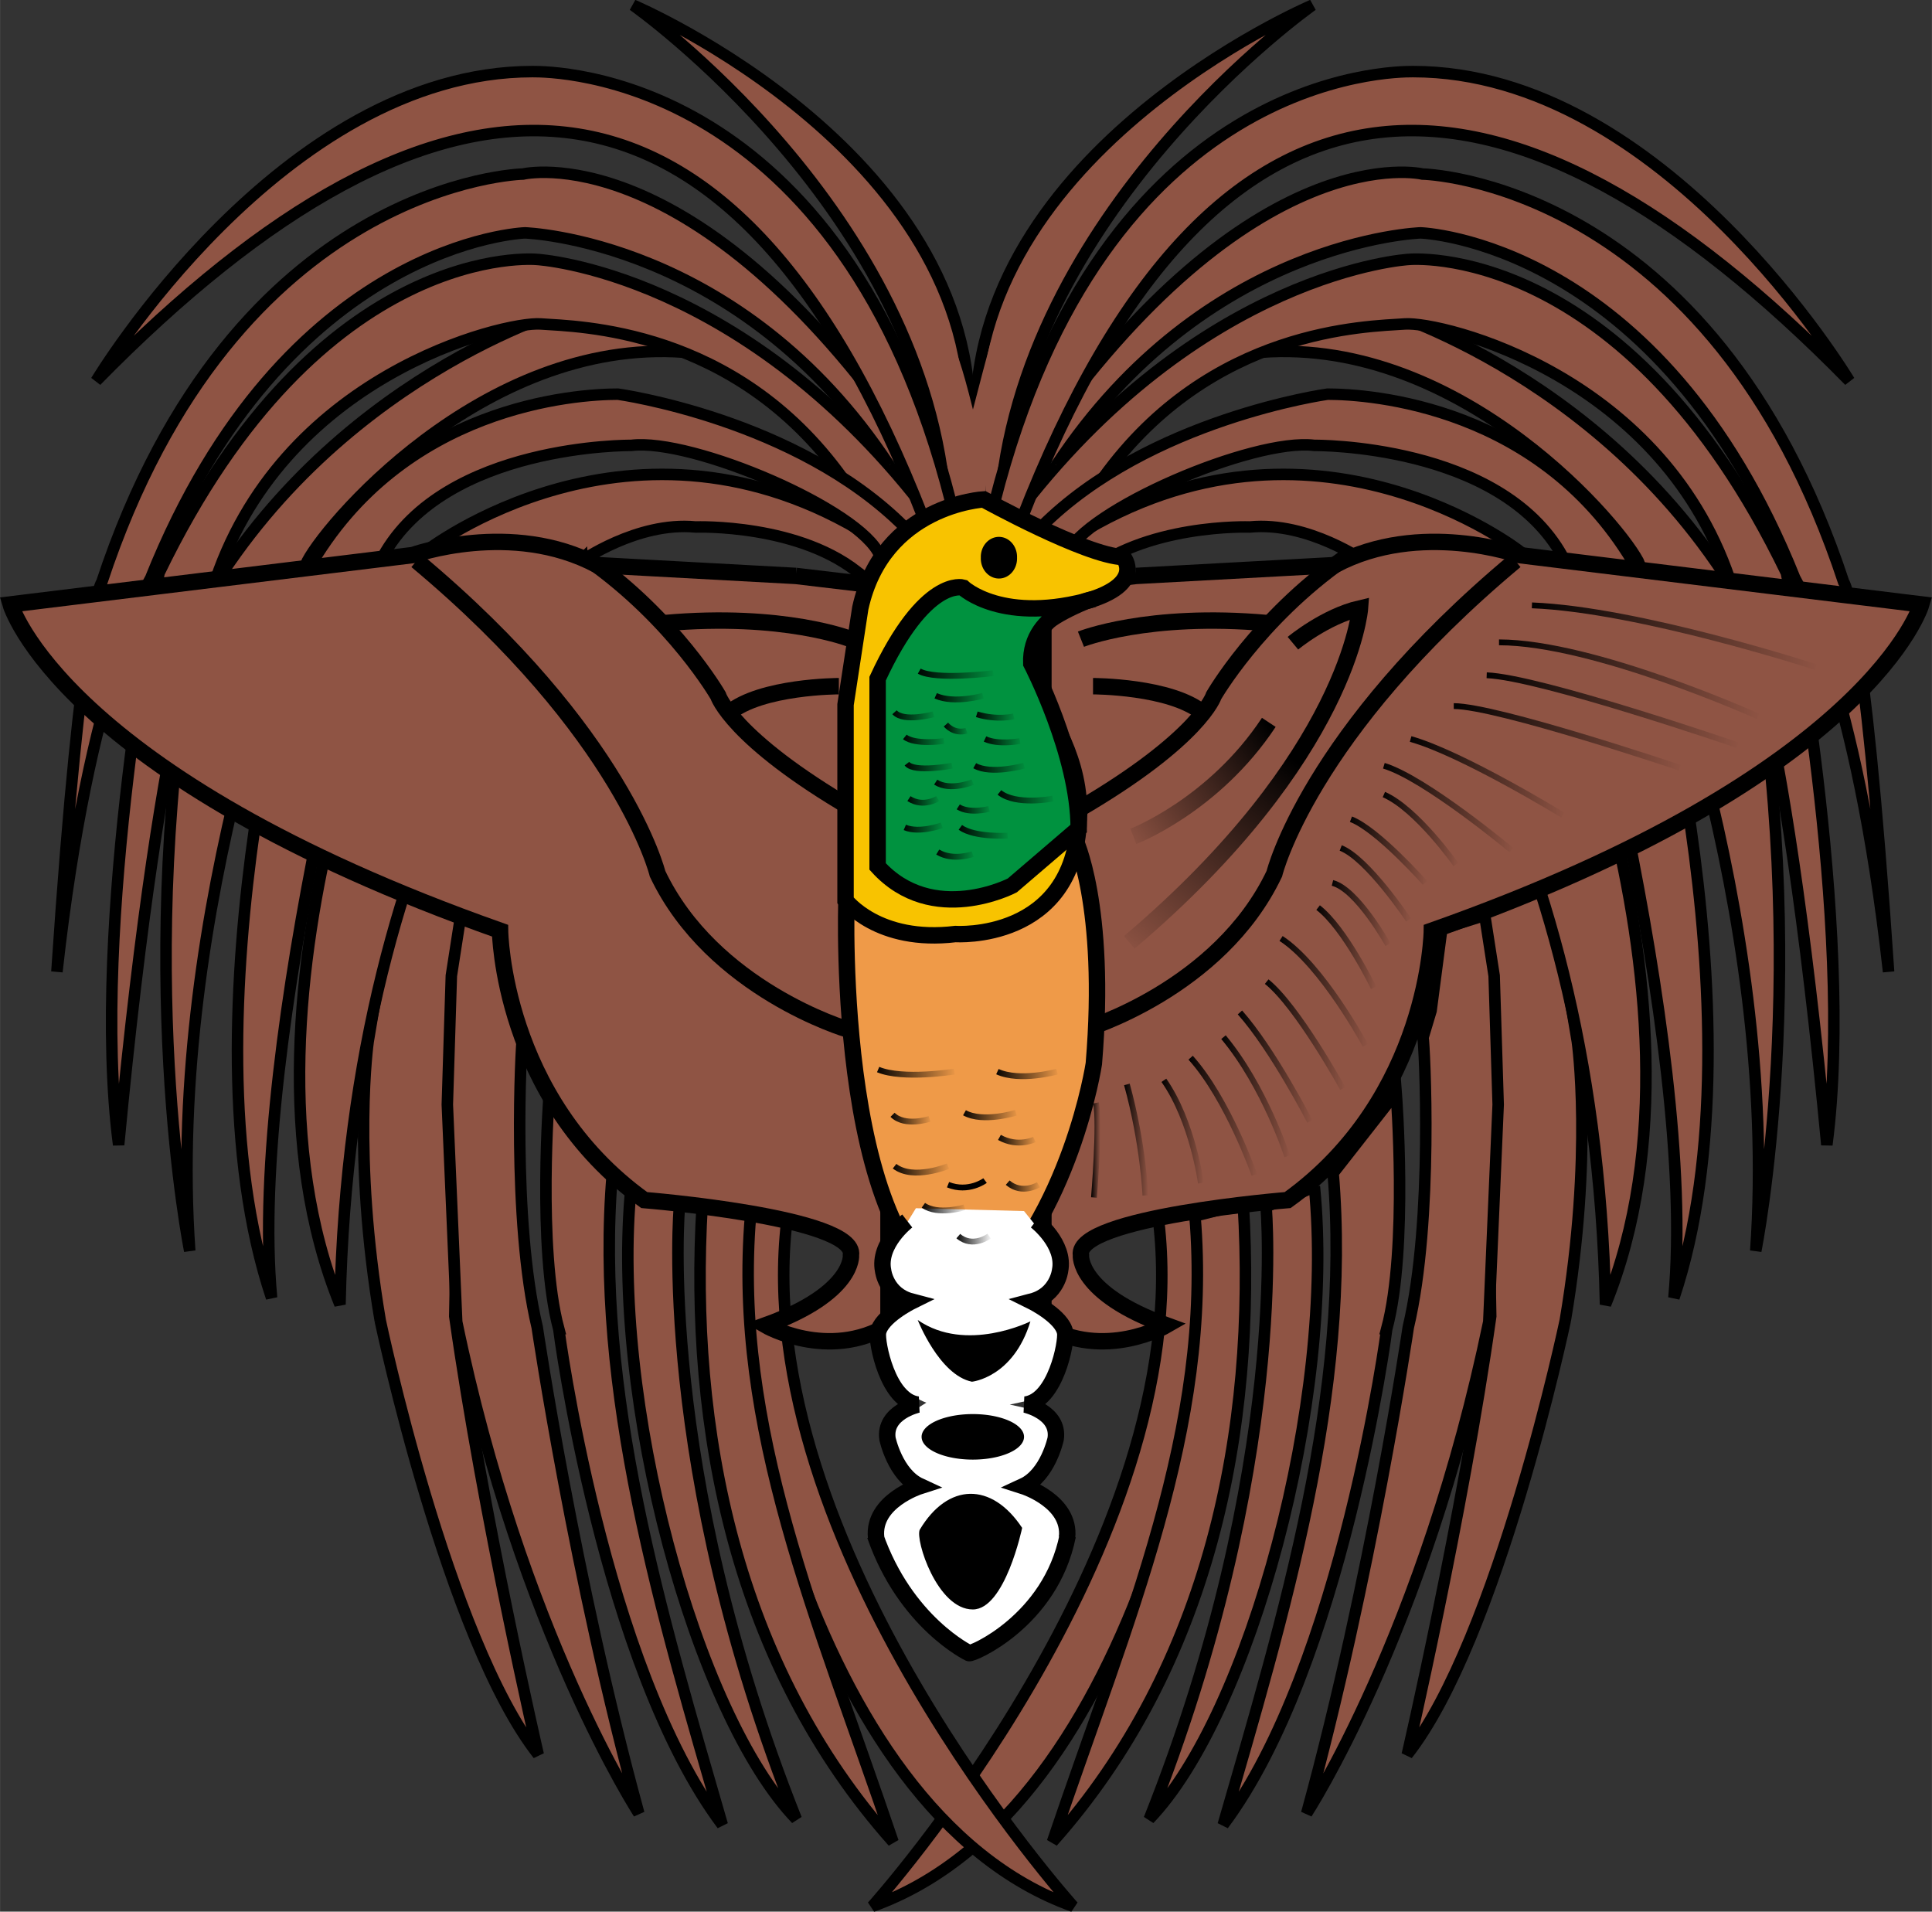 <?xml version="1.0" encoding="UTF-8"?>
<svg width="197.56mm" height="195.47mm" version="1.1" viewBox="0 0 700 692.62" xmlns="http://www.w3.org/2000/svg" xmlns:xlink="http://www.w3.org/1999/xlink">
<rect x="0" y="0" width="700" height="692.62" fill="#333333" stroke="none"/>
<defs>
<linearGradient id="v" x1="324.54" x2="297.04" y1="-165.65" y2="-131.02" gradientUnits="userSpaceOnUse" xlink:href="#a"/>
<linearGradient id="a">
<stop offset="0"/>
<stop stop-opacity="0" offset="1"/>
</linearGradient>
<linearGradient id="u" x1="323.86" x2="297.74" y1="-167.95" y2="-149.24" gradientUnits="userSpaceOnUse" xlink:href="#a"/>
<linearGradient id="t" x1="361.54" x2="407.09" y1="-177.65" y2="-177.65" gradientUnits="userSpaceOnUse" xlink:href="#a"/>
<linearGradient id="s" x1="359.42" x2="403.55" y1="-172.35" y2="-172.35" gradientUnits="userSpaceOnUse" xlink:href="#a"/>
<linearGradient id="r" x1="353.76" x2="393.65" y1="-167.75" y2="-167.75" gradientUnits="userSpaceOnUse" xlink:href="#a"/>
<linearGradient id="q" x1="346.34" x2="373.5" y1="-160.86" y2="-160.86" gradientUnits="userSpaceOnUse" xlink:href="#a"/>
<linearGradient id="p" x1="341.74" x2="364.66" y1="-155.56" y2="-155.56" gradientUnits="userSpaceOnUse" xlink:href="#a"/>
<linearGradient id="o" x1="341.74" x2="355.11" y1="-151.84" y2="-151.84" gradientUnits="userSpaceOnUse" xlink:href="#a"/>
<linearGradient id="n" x1="336.08" x2="349.81" y1="-148.13" y2="-148.13" gradientUnits="userSpaceOnUse" xlink:href="#a"/>
<linearGradient id="m" x1="334.32" x2="346.98" y1="-142.47" y2="-142.47" gradientUnits="userSpaceOnUse" xlink:href="#a"/>
<linearGradient id="l" x1="332.9" x2="343.45" y1="-137.35" y2="-137.35" gradientUnits="userSpaceOnUse" xlink:href="#a"/>
<linearGradient id="k" x1="330.43" x2="340.97" y1="-131.51" y2="-131.51" gradientUnits="userSpaceOnUse" xlink:href="#a"/>
<linearGradient id="j" x1="324.06" x2="339.56" y1="-123.91" y2="-123.91" gradientUnits="userSpaceOnUse" xlink:href="#a"/>
<linearGradient id="i" x1="321.59" x2="335.67" y1="-116.49" y2="-116.49" gradientUnits="userSpaceOnUse" xlink:href="#a"/>
<linearGradient id="h" x1="316.99" x2="330.01" y1="-111.01" y2="-111.01" gradientUnits="userSpaceOnUse" xlink:href="#a"/>
<linearGradient id="g" x1="314.16" x2="326.12" y1="-105.88" y2="-105.88" gradientUnits="userSpaceOnUse" xlink:href="#a"/>
<linearGradient id="f" x1="308.51" x2="320.47" y1="-102.52" y2="-102.52" gradientUnits="userSpaceOnUse" xlink:href="#a"/>
<linearGradient id="e" x1="303.91" x2="311.27" y1="-99.871" y2="-99.871" gradientUnits="userSpaceOnUse" xlink:href="#a"/>
<linearGradient id="d" x1="297.55" x2="301.73" y1="-98.456" y2="-98.456" gradientUnits="userSpaceOnUse" xlink:href="#a"/>
<linearGradient id="c" x1="291.89" x2="293.49" y1="-96.689" y2="-96.689" gradientUnits="userSpaceOnUse" xlink:href="#a"/>
<linearGradient id="b" x1="367.2" x2="416.99" y1="-185.08" y2="-185.08" gradientUnits="userSpaceOnUse" xlink:href="#a"/>
<linearGradient id="am" x1="254.77" x2="268.85" y1="186.17" y2="186.17" gradientUnits="userSpaceOnUse" xlink:href="#a"/>
<linearGradient id="an" x1="257.25" x2="264.61" y1="194.09" y2="194.09" gradientUnits="userSpaceOnUse" xlink:href="#a"/>
<linearGradient id="ao" x1="257.6" x2="267.79" y1="202.89" y2="202.89" gradientUnits="userSpaceOnUse" xlink:href="#a"/>
<linearGradient id="ap" x1="262.55" x2="270.62" y1="209.5" y2="209.5" gradientUnits="userSpaceOnUse" xlink:href="#a"/>
<linearGradient id="aq" x1="275.28" x2="286.53" y1="186.47" y2="186.47" gradientUnits="userSpaceOnUse" xlink:href="#a"/>
<linearGradient id="ar" x1="269.62" x2="279.46" y1="193.54" y2="193.54" gradientUnits="userSpaceOnUse" xlink:href="#a"/>
<linearGradient id="as" x1="275.63" x2="282.64" y1="197.84" y2="197.84" gradientUnits="userSpaceOnUse" xlink:href="#a"/>
<linearGradient id="at" x1="277.05" x2="283.35" y1="205.69" y2="205.69" gradientUnits="userSpaceOnUse" xlink:href="#a"/>
<linearGradient id="au" x1="268.56" x2="274.86" y1="214.83" y2="214.83" gradientUnits="userSpaceOnUse" xlink:href="#a"/>
<linearGradient id="w" x1="271.74" x2="279.1" y1="124.93" y2="124.93" gradientUnits="userSpaceOnUse" xlink:href="#a"/>
<linearGradient id="x" x1="273.15" x2="280.16" y1="129.17" y2="129.17" gradientUnits="userSpaceOnUse" xlink:href="#a"/>
<linearGradient id="y" x1="271.38" x2="280.87" y1="133.83" y2="133.83" gradientUnits="userSpaceOnUse" xlink:href="#a"/>
<linearGradient id="z" x1="275.63" x2="285.82" y1="138.77" y2="138.77" gradientUnits="userSpaceOnUse" xlink:href="#a"/>
<linearGradient id="aa" x1="268.55" x2="274.86" y1="140.88" y2="140.88" gradientUnits="userSpaceOnUse" xlink:href="#a"/>
<linearGradient id="ab" x1="268.91" x2="278.04" y1="144.8" y2="144.8" gradientUnits="userSpaceOnUse" xlink:href="#a"/>
<linearGradient id="ac" x1="261.84" x2="275.56" y1="117.62" y2="117.62" gradientUnits="userSpaceOnUse" xlink:href="#a"/>
<linearGradient id="ae" x1="257.59" x2="265.31" y1="124.73" y2="124.73" gradientUnits="userSpaceOnUse" xlink:href="#a"/>
<linearGradient id="ad" x1="264.67" x2="273.8" y1="121.77" y2="121.77" gradientUnits="userSpaceOnUse" xlink:href="#a"/>
<linearGradient id="af" x1="259.36" x2="267.08" y1="128.97" y2="128.97" gradientUnits="userSpaceOnUse" xlink:href="#a"/>
<linearGradient id="ag" x1="266.43" x2="270.97" y1="127" y2="127" gradientUnits="userSpaceOnUse" xlink:href="#a"/>
<linearGradient id="ai" x1="264.67" x2="272.03" y1="136.66" y2="136.66" gradientUnits="userSpaceOnUse" xlink:href="#a"/>
<linearGradient id="ah" x1="259.72" x2="268.49" y1="133.53" y2="133.53" gradientUnits="userSpaceOnUse" xlink:href="#a"/>
<linearGradient id="aj" x1="260.07" x2="266.02" y1="139.48" y2="139.48" gradientUnits="userSpaceOnUse" xlink:href="#a"/>
<linearGradient id="ak" x1="259.36" x2="266.73" y1="144.1" y2="144.1" gradientUnits="userSpaceOnUse" xlink:href="#a"/>
<linearGradient id="al" x1="265.02" x2="272.03" y1="148.73" y2="148.73" gradientUnits="userSpaceOnUse" xlink:href="#a"/>
</defs>
<g transform="translate(-442.49 1537.4)">
<g transform="matrix(272.16 0 0 272.16 -169369 -91291)">
<path d="m787.57 266.95s28.805 1.069 57.302 5.36c27.875 4.197 55.425 11.629 58.162 10.489 13.733-5.722 12.917-34.6 12.917-34.6-2.307-23.989-18.915-26.296-18.915-26.296l-110.28 11.044-30.869 0.259-104.72-10.841 7.612 6.228 4.844 6.228-2.307 4.152-4.613 5.075 0.461 5.536 4.152 3.46 1.845 4.383-2.537 4.383-1.615 3.229 2.537 5.767 5.305 5.075 2.999 1.615 42.443-7.381 24.681-2.537 17.992-0.461" fill="#1f1a17" fill-rule="evenodd"/>
<path d="m637.56 224.9s-20.454 15.331-10.161 42.907c1.819 4.873 3.972 8.659 8.085 13.145 0 0 18.794-8.754 10.102-41.237-1.596-5.966-2.929-11.517-8.027-14.815z" fill="#fff" fill-rule="evenodd"/>
<path d="m637.33 224.9 8.073-3.921 8.996 3.921 6.689 5.075 2.076 6.689-4.613 5.075-2.076 4.613 0.692 4.152 4.152 3.691 2.307 4.152-4.844 4.383s0.923 2.999 1.615 4.383c0.692 1.384 4.152 6.92 4.152 6.92l5.997 4.613-31.601 4.383-3.921-2.768 4.152-0.923 6.228-9.457 2.537-18.684-2.768-16.839-5.075-7.612-2.768-1.845z" fill="#fff" fill-rule="evenodd"/>
<g transform="matrix(2.824 0 0 2.824 493.62 -345.54)" fill="none" stroke="#fff">
<path d="m58.33 201.46c0.298 0.894 1.164 1.38 1.911 1.858 1.064 1.238 1.481 2.961 1.193 4.558-0.05 1.141-0.23 2.314-0.802 3.32-0.076 1.1 1.414 1.441 1.419 2.515-0.117 1.055-1.383 1.627-1.293 2.742 0.431 1.552 2.319 2.058 2.796 3.583 0.105 0.183 0.212 0.366 0.331 0.541"/>
<path d="m63.547 201.94c0.299 0.849 1.169 1.311 1.919 1.765 1.068 1.176 1.488 2.813 1.198 4.329-0.05 1.084-0.231 2.198-0.806 3.154-0.076 1.045 1.42 1.369 1.425 2.389-0.117 1.002-1.389 1.546-1.299 2.605 0.433 1.474 2.329 1.955 2.808 3.404"/>
<path d="m67.959 202.59c0.299 0.849 1.169 0.658 1.919 1.111 1.068 1.176 1.488 2.813 1.198 4.329-0.05 1.084-0.231 2.198-0.806 3.154-0.076 1.045 1.42 1.369 1.425 2.389-0.117 1.002-1.389 1.546-1.299 2.605 0.433 1.474 1.349 1.22 1.828 2.668"/>
<path d="m71.942 202.65c0.302 0.775 1.098 1.253 1.855 1.667 1.078 1.072 1.501 2.565 1.209 3.948-0.811 3.45 1.602 3.732-0.685 7.431 0.437 1.344 1.361 1.112 1.845 2.434"/>
<path d="m75.769 203.13c0.304 0.727 1.105 1.176 1.867 1.564 1.085 1.006 1.511 2.407 1.216 3.705-0.817 3.238 1.612 3.502-0.69 6.973 0.44 1.262 1.37 1.044 1.856 2.284"/>
<path d="m58.576 206.36 31.194 1.155"/>
<path d="m57.767 209.25 26.92 1.386"/>
<path d="m59.038 214.57 23.107-0.693"/>
</g>
<path d="m756.12 267.12c-41.52-1.384-113.03 17.992-118.56 15.685-13.733-5.722-12.917-34.6-12.917-34.6 2.307-23.989 18.915-26.296 18.915-26.296l112.57 11.533 30.638-0.489 110.28-11.044s16.608 2.307 18.915 26.296c0 0 0.816 28.878-12.917 34.6-5.536 2.307-73.944-17.232-115.46-15.848z" fill="none" stroke="#000" stroke-width="2.824px"/>
<path d="m637.31 224.86c8.431 4.855 9.429 16.982 9.957 27.026 0.6 11.413-2.529 27.02-12.016 29.065" fill="none" stroke="#000" stroke-width="2.824px"/>
<path d="m650.2 222.45c3.262 2.61 13.18 7.161 12.722 14.027-0.231 3.46-5.243 2.946-6.198 9.134 0 0-0.871 2.675 0.979 5.271 5.928 3.567 6.099 7.485 5.219 8.104 0 0-2.936 1.957-3.588 5.872 0 0 1.631 8.808 11.091 12.722" fill="none" stroke="#000" stroke-width="2.824px"/>
<path d="m635.96 284.24c-1.478-8.251 6.025-18.594 10.266-18.92 14.962-1.151 11.86 11.379 7.503 10.439-4.507-2.424-12.217 1.741-11.139 9.548" fill="#605d5c" fill-rule="evenodd" stroke="#000" stroke-width="2.824px"/>
<g transform="matrix(2.824 0 0 2.824 500.08 .029)" fill="none" stroke="#fff" stroke-width="1px">
<path d="m138.32 99.688-11.438-11.9 10.052-8.896m-9.589 1.04 9.012 8.319-9.474 9.127"/>
<path d="m109.55 84.553 36.047-1.271"/>
<path d="m147.33 87.21-35.354 1.04"/>
<path d="m116.02 81.203s3.35 7.51 0 14.211"/>
<path d="m121.22 80.394s2.773 9.705 0.116 15.828"/>
<path d="m139.36 78.776c3.466 1.964 3.697 6.701 3.697 6.701s0.578 4.044-0.578 8.203c0 0-0.347 4.852-4.968 5.546"/>
</g>
<path d="m636.14 285.2s2.88 43.986 63.882 45.617c0 0 41.924 1.664 70.941-33.882 29.018 35.592 71.029 33.882 71.029 33.882 61.002-1.631 63.882-45.617 63.882-45.617h-6.529s-3.239 37.492-60 38.47c0 0-44.895-2.132-68.382-38.995-15.381 24.14-42.359 38.705-68.294 38.995-56.761-0.979-60-38.47-60-38.47h-6.529z" fill="#605d5c" fill-rule="evenodd" stroke="#000" stroke-width="2.824px"/>
<path d="m637.21 283.23s-0.346 0.923 0.692 3.921l3.575-0.404s-0.577-5.132-0.577-3.229l-3.691-0.288z" fill="#605d5c" fill-rule="evenodd"/>
<path d="m904.76 283.23c0.75 0.908 0.183-1.116-0.692 3.921l-3.575-0.404s0.577-5.132 0.577-3.229c0 0 2.941-1.197 3.691-0.288z" fill="#605d5c" fill-rule="evenodd"/>
<path d="m905.85 285.55c0.499-7.598-5.862-19.899-10.103-20.225-14.962-1.151-11.86 11.379-7.503 10.439 4.507-2.424 12.135 1.741 11.058 9.548" fill="#605d5c" fill-rule="evenodd" stroke="#000" stroke-width="2.824px"/>
</g>
<g transform="matrix(2.107 0 0 2.107 222.8 -1541.2)">
<use transform="matrix(-1 0 0 1 543.08 0)" width="200" height="133" xlink:href="#av"/>
<g id="av" transform="matrix(2.824 0 0 2.824 .079 .029)">
<path d="m71.516 19.429s-14.57 4.133-22.659 18.679c-3.921 21.322-0.412 38.685-0.412 38.685-1.47-20.914 7.158-41.995 7.158-41.995 1.439-2.699 11.638-14.33 24.116-12.597" fill="#8f5444" fill-rule="evenodd" stroke="#000" stroke-width=".7"/>
<path d="m93.611 32.138c11.322 15.02 1.155 6.701-5.43-2.426s-16.083-9.195-18.37-9.358c-2.202-0.157-15.944 3.119-19.987 16.175 0 0-3.012 5.463-5.708 33.811-1.757-13.398 2.462-34.827 2.462-34.827 9.832-20.358 23.002-19.088 23.002-19.088s12.709 0.693 24.031 15.713z" fill="#8f5444" fill-rule="evenodd" stroke="#000" stroke-width=".7"/>
<path d="m84.802 75.002c-2.311 19.756 17.446 41.708 17.446 41.708-16.521-5.892-21.374-35.123-20.912-42.632" fill="#8f5444" fill-rule="evenodd" stroke="#000" stroke-width=".7"/>
<path d="m60.046 81.042c-1.716-10.13-0.735-16.993-0.735-16.993 3.004-18.717 5.719-7.434 5.719-7.434l-0.446 24.163c1.733 12.247 5.083 26.688 5.083 26.688-5.546-7.048-9.621-26.425-9.621-26.425z" fill="#8f5444" fill-rule="evenodd" stroke="#000" stroke-width=".7"/>
<path d="m94.507 31.676c1.849 16.521-1e-6 13.402 1.386-4.044 1.386-17.446-20.45-26.689-20.45-26.689s17.908 12.593 19.063 30.732z" fill="#8f5444" fill-rule="evenodd" stroke="#000" stroke-width=".7"/>
<path d="m89.424 35.72c3.697 3.235 14.904 6.585 0.462-2.426-14.442-9.012-27.109 0.924-27.109 0.924s-12.906 26.846-5.182 45.844c0.654-31.044 14.621-45.234 14.621-45.234-0.002 0.025 3.459-2.458 7.04-2.111 0 0 6.47-0.231 10.167 3.004z" fill="#8f5444" fill-rule="evenodd" stroke="#000" stroke-width=".7"/>
<path d="m91.966 32.716c-6.585-6.585-17.446-8.087-17.446-8.087-2.542 0-13.171 0.693-18.832 10.629 0 0-8.005 27.2-2.259 44.395-1.47-15.686 6.773-45.133 6.773-45.133 3.805-6.888 15.127-6.772 15.127-6.772 3.697-0.462 13.98 3.928 15.135 6.701" fill="#8f5444" fill-rule="evenodd" stroke="#000" stroke-width=".7"/>
<path d="m92.254 27.69c-13.171-18.948-23.511-16.464-23.511-16.464s-17.561 0.347-25.649 24.84c0 0-1.244 1.463-2.737 23.735 1.961-17.646 5.706-23.958 5.706-23.958 8.238-20.573 22.795-21.035 22.795-21.035s13.113 0.404 22.183 14.153" fill="#8f5444" fill-rule="evenodd" stroke="#000" stroke-width=".7"/>
<path d="m94.796 31.214c-6.643-26.169-24.205-26.226-25.475-26.226-15.294 0-26.573 18.832-26.573 18.832 20.783-21.184 38.581-21.979 50.395 8.405" fill="#8f5444" fill-rule="evenodd" stroke="#000" stroke-width=".7"/>
<path d="m64.703 81.123-0.572-13.235 0.245-7.843 0.572-3.676 2.614 0.817 0.654 4.983 0.49 1.634c-0.082 0.408-0.654 11.111 0.899 17.646 0 0 2.258 15.272 6.186 29.598 0 0-7.16-10.977-11.088-29.925z" fill="#8f5444" fill-rule="evenodd" stroke="#000" stroke-width=".7"/>
<path d="m70.912 81.532c-1.307-4.902-0.572-14.378-0.572-14.378l3.84 4.902c-1.129 13.338 3.018 26.969 6.695 39.686-7.279-9.705-9.963-30.21-9.963-30.21z" fill="#8f5444" fill-rule="evenodd" stroke="#000" stroke-width=".7"/>
<path d="m75.323 72.872s0.572 0.327 2.941 1.225c0 0-1.434 15.808 7.116 37.297-6.116-6.349-11.362-25.517-10.057-38.523z" fill="#8f5444" fill-rule="evenodd" stroke="#000" stroke-width=".7"/>
<path d="m82.594 74.67-2.941-0.735c-0.829 13.804 2.07 28.13 11.619 38.847-4.585-13.555-9.757-25.196-8.678-38.112z" fill="#8f5444" fill-rule="evenodd" stroke="#000" stroke-width=".7"/>
</g>
<g transform="translate(0 296.28)">
<path d="m299.6-195.44 34.2-1.862c14.68-7.829 31.696-1.726 31.696-1.726l69.157 8.482s-8.482 29.359-84.163 56.109c0 0-0.326 28.707-24.792 46.322 0 0-36.536 2.936-35.557 9.46 0 0-0.652 6.524 14.68 12.07 0 0-10.692 6.198-21.131 0v-37.468-89.499l15.911-1.887z" fill="#8f5444" fill-rule="evenodd" stroke="#000" stroke-width="2.824px"/>
<path d="m335.3-198.39c-14.763 10.38-22.307 23.516-22.307 23.516s-2.307 7.381-23.297 19.607" fill="none" stroke="#000" stroke-width="2.824px"/>
<path d="m364.83-198.05c-35.557 29.685-41.429 53.825-41.429 53.825-9.46 19.899-32.621 26.749-32.621 26.749" fill="none" stroke="#000" stroke-width="2.824px"/>
<path d="m326.6-183.87s5.536-4.613 11.533-5.997c0 0-1.845 25.373-39.675 57.436" fill="none" stroke="url(#v)" stroke-width="2.824px"/>
<path d="m322.45-170.26c-9.457 14.301-23.297 19.607-23.297 19.607" fill="none" stroke="url(#u)" stroke-width="2.824px"/>
<path d="m322.21-187.33c-20.529-1.845-32.063 2.768-32.063 2.768" fill="none" stroke="#000" stroke-width="2.824px"/>
<path d="m311.14-171.87c-5.536-4.613-18.915-4.613-18.915-4.613" fill="none" stroke="#000" stroke-width="2.824px"/>
<g fill="none" stroke-width="1px">
<path d="m362.04-184.02c16.263 0 44.548 12.728 44.548 12.728" stroke="url(#t)"/>
<path d="m359.92-178.36c9.192 0.354 43.134 12.021 43.134 12.021" stroke="url(#s)"/>
<path d="m354.26-173.06c7.425 0 38.891 10.607 38.891 10.607" stroke="url(#r)"/>
<path d="m346.84-167.4c8.839 2.475 26.163 13.081 26.163 13.081" stroke="url(#q)"/>
<path d="m342.24-162.8c7.071 2.121 21.92 14.496 21.92 14.496" stroke="url(#p)"/>
<path d="m342.24-157.85c5.657 2.475 12.374 12.021 12.374 12.021" stroke="url(#o)"/>
<path d="m336.58-153.61c4.596 1.768 12.728 10.96 12.728 10.96" stroke="url(#n)"/>
<path d="m334.82-148.66c4.596 1.768 11.667 12.374 11.667 12.374" stroke="url(#m)"/>
<path d="m333.4-142.65c4.243 1.061 9.546 10.607 9.546 10.607" stroke="url(#l)"/>
<path d="m330.93-138.41c4.596 3.535 9.546 13.789 9.546 13.789" stroke="url(#k)"/>
<path d="m324.56-133.1c7.071 4.596 14.496 18.385 14.496 18.385" stroke="url(#j)"/>
<path d="m322.09-125.68c5.303 4.243 13.081 18.385 13.081 18.385" stroke="url(#i)"/>
<path d="m317.49-120.38c5.657 6.364 12.021 18.738 12.021 18.738" stroke="url(#h)"/>
<path d="m314.66-116.13c7.071 8.485 10.96 20.506 10.96 20.506" stroke="url(#g)"/>
<path d="m309.01-112.6c6.364 7.071 10.96 20.153 10.96 20.153" stroke="url(#f)"/>
<path d="m304.41-108.71c4.95 7.071 6.364 17.678 6.364 17.678" stroke="url(#e)"/>
<path d="m298.05-108c2.828 10.253 3.182 19.092 3.182 19.092" stroke="url(#d)"/>
<path d="m292.74-104.82c0.707 3.535-0.354 16.263-0.354 16.263" stroke="url(#c)"/>
<path d="m367.7-190.38c18.385 0.707 48.79 10.607 48.79 10.607" stroke="url(#b)"/>
</g>
<g transform="matrix(-1 0 0 1 540.74 0)">
<path d="m299.6-195.44 34.2-1.862c14.68-7.829 31.696-1.726 31.696-1.726l69.157 8.482s-8.482 29.359-84.163 56.109c0 0-0.326 28.707-24.792 46.322 0 0-36.536 2.936-35.557 9.46 0 0-0.652 6.524 14.68 12.07 0 0-10.692 6.198-21.131 0v-37.468-89.499l15.911-1.887z" fill="#8f5444" fill-rule="evenodd" stroke="#000" stroke-width="2.824px"/>
<path d="m335.3-198.39c-14.763 10.38-22.307 23.516-22.307 23.516s-2.307 7.381-23.297 19.607" fill="none" stroke="#000" stroke-width="2.824px"/>
<path d="m364.83-198.05c-35.557 29.685-41.429 53.825-41.429 53.825-9.46 19.899-32.621 26.749-32.621 26.749" fill="none" stroke="#000" stroke-width="2.824px"/>
<path d="m326.6-183.87s5.536-4.613 11.533-5.997c0 0-1.845 25.373-39.675 57.436" fill="none" stroke="url(#v)" stroke-width="2.824px"/>
<path d="m322.45-170.26c-9.457 14.301-23.297 19.607-23.297 19.607" fill="none" stroke="url(#u)" stroke-width="2.824px"/>
<path d="m322.21-187.33c-20.529-1.845-32.063 2.768-32.063 2.768" fill="none" stroke="#000" stroke-width="2.824px"/>
<path d="m311.14-171.87c-5.536-4.613-18.915-4.613-18.915-4.613" fill="none" stroke="#000" stroke-width="2.824px"/>
<g fill="none" stroke-width="1px">
<path d="m362.04-184.02c16.263 0 44.548 12.728 44.548 12.728" stroke="url(#t)"/>
<path d="m359.92-178.36c9.192 0.354 43.134 12.021 43.134 12.021" stroke="url(#s)"/>
<path d="m354.26-173.06c7.425 0 38.891 10.607 38.891 10.607" stroke="url(#r)"/>
<path d="m346.84-167.4c8.839 2.475 26.163 13.081 26.163 13.081" stroke="url(#q)"/>
<path d="m342.24-162.8c7.071 2.121 21.92 14.496 21.92 14.496" stroke="url(#p)"/>
<path d="m342.24-157.85c5.657 2.475 12.374 12.021 12.374 12.021" stroke="url(#o)"/>
<path d="m336.58-153.61c4.596 1.768 12.728 10.96 12.728 10.96" stroke="url(#n)"/>
<path d="m334.82-148.66c4.596 1.768 11.667 12.374 11.667 12.374" stroke="url(#m)"/>
<path d="m333.4-142.65c4.243 1.061 9.546 10.607 9.546 10.607" stroke="url(#l)"/>
<path d="m330.93-138.41c4.596 3.535 9.546 13.789 9.546 13.789" stroke="url(#k)"/>
<path d="m324.56-133.1c7.071 4.596 14.496 18.385 14.496 18.385" stroke="url(#j)"/>
<path d="m322.09-125.68c5.303 4.243 13.081 18.385 13.081 18.385" stroke="url(#i)"/>
<path d="m317.49-120.38c5.657 6.364 12.021 18.738 12.021 18.738" stroke="url(#h)"/>
<path d="m314.66-116.13c7.071 8.485 10.96 20.506 10.96 20.506" stroke="url(#g)"/>
<path d="m309.01-112.6c6.364 7.071 10.96 20.153 10.96 20.153" stroke="url(#f)"/>
<path d="m304.41-108.71c4.95 7.071 6.364 17.678 6.364 17.678" stroke="url(#e)"/>
<path d="m298.05-108c2.828 10.253 3.182 19.092 3.182 19.092" stroke="url(#d)"/>
<path d="m292.74-104.82c0.707 3.535-0.354 16.263-0.354 16.263" stroke="url(#c)"/>
<path d="m367.7-190.38c18.385 0.707 48.79 10.607 48.79 10.607" stroke="url(#b)"/>
</g>
</g>
</g>
<path d="m266.96 60.695s0.692-4.383 4.613 11.533c0 0 3.46-13.379 3.229-11.995 0 0-1.153 26.988-1.153 30.217l-5.767-0.692c2.307-3.229-0.923-29.064-0.923-29.064z" fill="#8f5444" fill-rule="evenodd"/>
<path d="m249.82 156.68s-2.226 64.06 22.318 68.815c16.311-14.68 20.225-40.777 20.225-40.777 2.284-27.402-3.302-38.707-3.302-38.707" fill="#ef9a48" fill-rule="evenodd" stroke="#000" stroke-width="2.824px"/>
<path d="m289.8 142.81c0.923-20.991-21.623-28.076 1.153-37.599 10.38-2.999 6.459-7.612 6.459-7.612-6.459-0.231-23.989-9.919-23.989-9.919s-17.3 0.923-21.221 18.684l-2.537 16.608v33.677s5.536 7.381 18.915 5.767c0 0 20.299 1.384 21.221-19.607z" fill="#f8c300" fill-rule="evenodd" stroke="#000" stroke-width="2.824px"/>
<g transform="translate(-500)">
<path d="m770.9 285.9s-15.687-7.176-16.148-20.062c-0.163-4.567 8.318-8.645 8.318-8.645-4.404-2.12-6.524-9.786-6.524-9.786l7.014-4.404c-6.524-2.284-8.645-12.559-8.645-12.559l6.851-5.383s-4.241-1.468-5.709-6.198l5.709-9.297 18.594 0.489 6.687 8.319-2.936 7.014-3.751-0.163 6.361 3.588 0.652 6.687-4.893 6.85-4.567 0.979 5.872 1.305 2.61 3.752-3.588 7.014-3.588 2.12 6.198 2.447 2.936 5.709-2.61 7.666-6.687 7.992-8.155 4.567z" fill="#fff" fill-rule="evenodd"/>
<path d="m780.36 248.88a8.808 3.915 0 0 1-17.616 0 8.808 3.915 0 1 1 17.616 0z"/>
<path d="m754.92 266.17c-0.652-6.198 7.503-8.808 7.503-8.808-4.241-1.957-5.546-8.155-5.546-8.155-0.652-4.567 5.219-5.872 5.219-5.872-5.219-0.652-7.119-10.754-6.851-12.363 0.461-2.768 5.721-5.374 5.721-5.374-4.383-1.153-4.844-5.305-4.844-5.305-0.923-4.613 4.152-8.535 4.152-8.535" fill="none" stroke="#000" stroke-width="2.824px"/>
<path d="m762.42 264.86c-0.787 1.732 3.005 13.701 9.134 13.701 5.546 0 8.482-14.027 8.482-14.027-5.261-7.947-12.789-7.777-17.616 0.326z" fill-rule="evenodd"/>
<path d="m787.76 266.17c0.652-6.198-7.503-8.808-7.503-8.808 4.241-1.957 5.546-8.155 5.546-8.155 0.652-4.567-5.219-5.872-5.219-5.872 5.219-0.652 7.119-10.754 6.851-12.363-0.461-2.768-5.721-5.374-5.721-5.374 4.383-1.153 4.844-5.305 4.844-5.305 0.923-4.613-4.152-8.535-4.152-8.535" fill="none" stroke="#000" stroke-width="2.824px"/>
<path d="m762.08 228.79c8.339 5.767 19.376 0.231 19.376 0.231-2.943 9.688-10.056 10.38-10.056 10.38-5.641-1.153-9.32-10.611-9.32-10.611z" fill-rule="evenodd"/>
<path d="m754.74 265.82c5.219 15.006 16.159 20.245 16.159 20.245 0.326 0.326 14.031-5.49 16.966-20.169" fill="none" stroke="#000" stroke-width="2.824px"/>
</g>
<path d="m292.37 104.8c-15.658 4.567-22.509-1.957-22.509-1.957s-6.524-1.957-14.68 15.658v32.295c9.46 10.439 23.161 3.262 23.161 3.262l11.417-9.786c0-12.722-8.155-28.381-8.155-28.381-0.326-9.134 10.765-11.091 10.765-11.091z" fill="#00923f" fill-rule="evenodd" stroke="#000" stroke-width="2.824px"/>
<path transform="matrix(5.082 0 0 4.012 -219.47 -39.791)" d="m98.116 34.271a0.613 0.858 0 1 1-1.225 0 0.613 0.858 0 1 1 1.225 0z"/>
<path d="m267.29 205.52c3.535 1.414 6.364-0.707 6.364-0.707" fill="none" stroke="#000" stroke-width="1px"/>
<g fill="none" stroke-width="1px">
<path d="m255.27 185.72c4.243 1.768 13.081 0.354 13.081 0.354" stroke="url(#am)"/>
<path d="m257.75 193.5c2.121 2.121 6.364 0.707 6.364 0.707" stroke="url(#an)"/>
<path d="m258.1 202.34c3.182 2.475 9.192 0 9.192 0" stroke="url(#ao)"/>
<path d="m263.05 209.06c2.475 1.768 7.071 0.354 7.071 0.354" stroke="url(#ap)"/>
</g>
<g fill="none" stroke-width="1px">
<path d="m275.78 186.08c3.889 1.768 10.253 0 10.253 0" stroke="url(#aq)"/>
<path d="m270.12 193.15c3.182 1.768 8.839 0 8.839 0" stroke="url(#ar)"/>
<path d="m276.13 197.39c3.182 1.768 6.01 0.354 6.01 0.354" stroke="url(#as)"/>
<path d="m277.55 205.17c2.475 2.121 5.303 0.354 5.303 0.354" stroke="url(#at)"/>
<path d="m269.06 214.36c2.475 2.121 5.303 0 5.303 0" stroke="url(#au)"/>
</g>
<g fill="none" stroke-width="1px">
<path d="m278.6 124.99s-2.828 0.707-6.364-0.354" stroke="url(#w)"/>
<path d="m273.65 128.88c2.298 1.061 6.01 0.354 6.01 0.354" stroke="url(#x)"/>
<path d="m271.88 133.47c2.828 1.591 8.485 0 8.485 0" stroke="url(#y)"/>
<path d="m276.13 138.07c2.828 2.298 9.192 1.061 9.192 1.061" stroke="url(#z)"/>
<path d="m269.05 140.55c1.945 1.237 5.303 0.354 5.303 0.354" stroke="url(#aa)"/>
<path d="m269.41 144.08c2.475 1.768 8.132 1.414 8.132 1.414" stroke="url(#ab)"/>
</g>
<g fill="none" stroke-width="1px">
<path d="m262.34 117.21c2.828 1.591 12.728 0.354 12.728 0.354" stroke="url(#ac)"/>
<path d="m258.09 124.28c1.591 1.768 6.718 0.354 6.718 0.354" stroke="url(#ae)"/>
<path d="m265.17 121.45c3.182 1.414 8.132 0 8.132 0" stroke="url(#ad)"/>
<path d="m266.58 129.23s-4.95 0.707-6.718-0.707" stroke="url(#af)"/>
<path d="m266.93 126.4c1.591 1.768 3.535 1.061 3.535 1.061" stroke="url(#ag)"/>
<path d="m265.17 136.3c2.475 1.591 6.364 0 6.364 0" stroke="url(#ai)"/>
<path d="m260.22 133.12c1.237 1.591 7.778 0.354 7.778 0.354" stroke="url(#ah)"/>
<path d="m260.57 139.13c2.475 1.591 4.95 0 4.95 0" stroke="url(#aj)"/>
<path d="m259.86 144.08c2.475 1.061 6.364-0.354 6.364-0.354" stroke="url(#ak)"/>
<path d="m265.52 148.32c2.652 1.591 6.01 0.354 6.01 0.354" stroke="url(#al)"/>
</g>
</g>
</g>
</svg>
